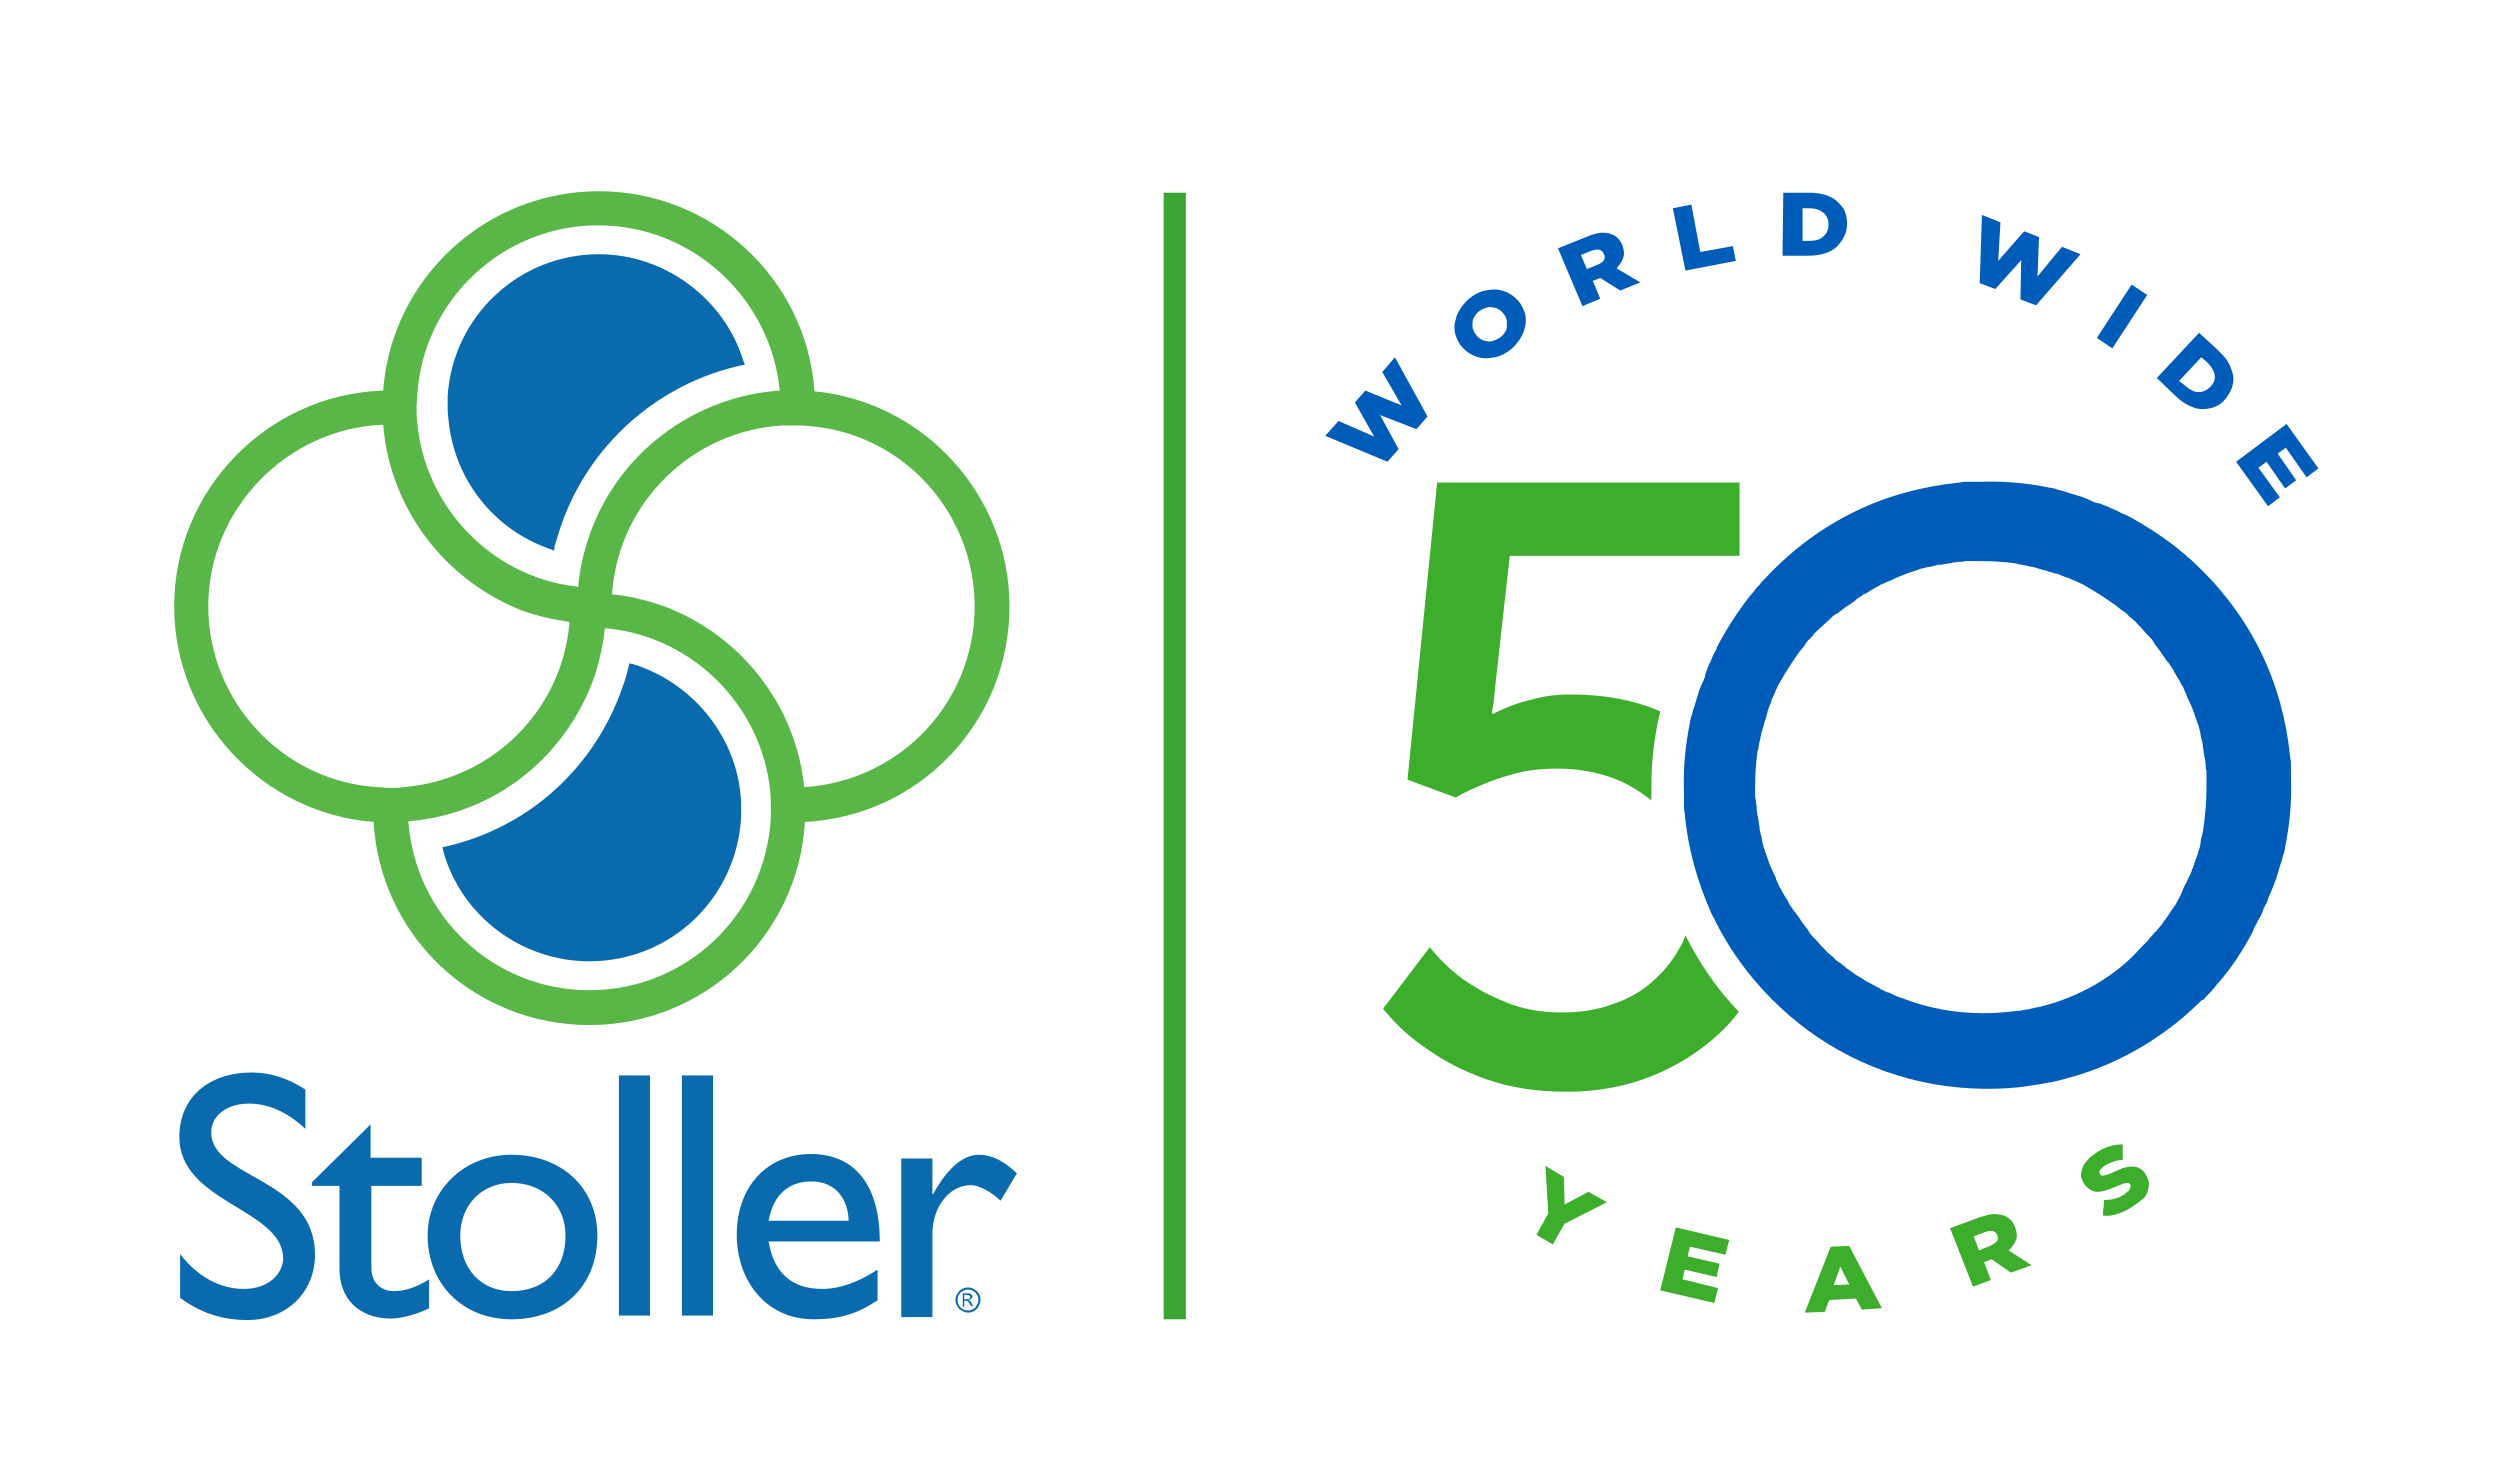 <?xml version="1.0" encoding="UTF-8"?> <!-- Generator: Adobe Illustrator 22.0.1, SVG Export Plug-In . SVG Version: 6.00 Build 0) --> <svg xmlns="http://www.w3.org/2000/svg" xmlns:xlink="http://www.w3.org/1999/xlink" version="1.1" id="Layer_1" x="0px" y="0px" viewBox="0 0 337.3 200" style="enable-background:new 0 0 337.3 200;" xml:space="preserve"> <style type="text/css"> .st0{fill:#3DA534;} .st1{fill:#3DAE2B;} .st2{fill:#005CB9;} .st3{fill:#096BAE;} .st4{fill:#58B747;} </style> <g> <rect x="157" y="26" class="st0" width="3" height="152"></rect> <g> <g> <g> <path class="st1" d="M196.4,107.6l-6.5-2.4l4-40.1h40.8V75h-31L201.8,92c-0.1,1.1-0.2,2.1-0.3,3c-0.1,0.5-0.2,0.9-0.2,1.3h0.2 c0.9-0.5,1.9-0.9,3-1.3c0.9-0.3,2-0.6,3.3-0.9c1.3-0.3,2.7-0.4,4.2-0.4c4.3,0,8.2,0.7,11.6,2.1c0.1,0.1,0.3,0.1,0.4,0.2 c-0.8,3.3-1.2,6.7-1.2,10.3c0,0.6,0,1.1,0,1.7c-1.6-1.3-3.4-2.4-5.4-3.1c-2.3-0.8-4.7-1.2-7.3-1.2c-2,0-3.8,0.2-5.4,0.6 c-1.6,0.4-3.1,0.9-4.3,1.4C198.9,106.3,197.6,106.9,196.4,107.6z"></path> <path class="st1" d="M227.4,126.2c-0.1,0.3-0.2,0.5-0.3,0.8c-1,2-2.3,3.8-3.9,5.2c-1.6,1.5-3.5,2.6-5.7,3.3 c-2.1,0.8-4.4,1.1-6.8,1.1c-2.9,0-5.4-0.5-7.6-1.4c-2.2-0.9-4-1.9-5.6-3c-1.8-1.3-3.3-2.8-4.6-4.4l-6.3,8.3 c1.7,2.1,3.7,4,6.2,5.6c2.1,1.5,4.6,2.8,7.7,3.9c3.1,1.1,6.7,1.7,10.9,1.7c4.1,0,7.9-0.7,11.4-2.1c3.5-1.4,6.5-3.3,9.1-5.7 c1-0.9,1.9-1.9,2.7-3C231.7,133.5,229.3,130,227.4,126.2z"></path> </g> <path class="st2" d="M297.7,134.4c0.1-0.1,0.2-0.2,0.4-0.4c0.4-0.4,0.8-0.9,1.1-1.3c0.1-0.1,0.1-0.1,0.2-0.2 c1.8-2.1,3.3-4.4,4.6-6.9c0,0,0,0,0-0.1c0.1-0.3,0.3-0.6,0.4-0.8c0-0.1,0.1-0.1,0.1-0.2c0.1-0.2,0.2-0.5,0.4-0.7 c0-0.1,0.1-0.2,0.1-0.2c0.1-0.2,0.2-0.4,0.3-0.7c0-0.1,0.1-0.2,0.1-0.3c0.1-0.2,0.2-0.4,0.3-0.6c0.1-0.1,0.1-0.2,0.2-0.4 c0.1-0.2,0.1-0.4,0.2-0.6c0.1-0.1,0.1-0.3,0.2-0.4c0.1-0.2,0.1-0.3,0.2-0.5c0.1-0.2,0.1-0.3,0.2-0.5c0.1-0.2,0.1-0.3,0.2-0.5 c0.1-0.2,0.1-0.4,0.2-0.5c0-0.1,0.1-0.3,0.1-0.4c0.1-0.2,0.1-0.4,0.2-0.6c0-0.1,0.1-0.2,0.1-0.4c0.1-0.2,0.1-0.4,0.2-0.6 c0-0.1,0.1-0.2,0.1-0.3c0.1-0.2,0.1-0.5,0.2-0.7c0-0.1,0-0.2,0.1-0.3c0.1-0.3,0.1-0.5,0.2-0.8c0-0.1,0-0.1,0-0.2 c0.1-0.3,0.1-0.6,0.2-0.9c0,0,0,0,0-0.1c0.5-2.8,0.7-5.5,0.6-8.3c0-0.1,0-0.1,0-0.2c0-0.3,0-0.5,0-0.8c0-0.2,0-0.3,0-0.5 c0-0.1,0-0.3,0-0.4c0-0.3,0-0.5-0.1-0.8c0,0,0-0.1,0-0.1c-0.5-5-1.8-9.8-3.9-14.1c-0.1-0.1-0.1-0.3-0.2-0.4 c-0.1-0.1-0.1-0.3-0.2-0.4c-2.2-4.3-5.2-8.2-8.9-11.6c0,0-0.1-0.1-0.1-0.1c-0.2-0.2-0.4-0.3-0.6-0.5c-0.1-0.1-0.2-0.2-0.3-0.3 c-0.1-0.1-0.3-0.2-0.4-0.3c-0.2-0.2-0.4-0.3-0.6-0.5c0,0-0.1-0.1-0.1-0.1c-2.2-1.7-4.5-3.2-7-4.5c0,0,0,0-0.1,0 c-0.3-0.1-0.6-0.3-0.8-0.4c-0.1,0-0.1-0.1-0.2-0.1c-0.2-0.1-0.5-0.2-0.7-0.3c-0.1,0-0.2-0.1-0.2-0.1c-0.2-0.1-0.4-0.2-0.7-0.3 c-0.1,0-0.2-0.1-0.3-0.1c-0.2-0.1-0.4-0.2-0.6-0.2c-0.1,0-0.3-0.1-0.4-0.1c-0.2-0.1-0.4-0.1-0.5-0.2c-0.1-0.1-0.3-0.1-0.4-0.2 c-0.2-0.1-0.3-0.1-0.5-0.2c-0.2-0.1-0.3-0.1-0.5-0.2c-0.1,0-0.3-0.1-0.4-0.1c-0.2-0.1-0.4-0.1-0.6-0.2c-0.1,0-0.3-0.1-0.4-0.1 c-0.2-0.1-0.4-0.1-0.6-0.2c-0.1,0-0.2-0.1-0.3-0.1c-0.2-0.1-0.5-0.1-0.7-0.2c-0.1,0-0.2,0-0.3-0.1c-0.3-0.1-0.5-0.1-0.8-0.2 c-0.1,0-0.1,0-0.2,0c-0.3-0.1-0.6-0.1-0.9-0.2c0,0-0.1,0-0.1,0c-2.7-0.5-5.5-0.7-8.3-0.6c-0.1,0-0.1,0-0.2,0c-0.3,0-0.5,0-0.8,0 c-0.2,0-0.3,0-0.5,0c-0.1,0-0.3,0-0.4,0c-0.3,0-0.5,0-0.8,0.1c0,0-0.1,0-0.1,0c-5,0.5-9.8,1.8-14.1,3.9c-0.1,0.1-0.3,0.1-0.4,0.2 c-0.1,0.1-0.3,0.1-0.4,0.2c-4.3,2.2-8.2,5.2-11.6,8.9c0,0-0.1,0.1-0.1,0.1c-0.2,0.2-0.3,0.4-0.5,0.6c-0.1,0.1-0.2,0.2-0.3,0.3 c-0.1,0.1-0.2,0.3-0.3,0.4c-0.2,0.2-0.3,0.4-0.5,0.6c0,0-0.1,0.1-0.1,0.1c-1.7,2.2-3.2,4.5-4.5,7c0,0,0,0,0,0.1 c-0.1,0.3-0.3,0.6-0.4,0.8c0,0.1-0.1,0.1-0.1,0.2c-0.1,0.2-0.2,0.5-0.3,0.7c0,0.1-0.1,0.2-0.1,0.2c-0.1,0.2-0.2,0.4-0.3,0.7 c0,0.1-0.1,0.2-0.1,0.3c-0.1,0.2-0.2,0.4-0.2,0.6c0,0.1-0.1,0.3-0.1,0.4c-0.1,0.2-0.1,0.4-0.2,0.5c-0.1,0.1-0.1,0.3-0.2,0.4 c-0.1,0.2-0.1,0.3-0.2,0.5c-0.1,0.2-0.1,0.3-0.2,0.5c0,0.1-0.1,0.3-0.1,0.4c-0.1,0.2-0.1,0.4-0.2,0.6c0,0.1-0.1,0.3-0.1,0.4 c-0.1,0.2-0.1,0.4-0.2,0.6c0,0.1-0.1,0.2-0.1,0.3c-0.1,0.2-0.1,0.5-0.2,0.7c0,0.1,0,0.2-0.1,0.3c-0.1,0.3-0.1,0.5-0.2,0.8 c0,0.1,0,0.1,0,0.2c-0.1,0.3-0.1,0.6-0.2,0.9c0,0,0,0,0,0.1c-0.5,2.8-0.7,5.5-0.6,8.3c0,0.1,0,0.1,0,0.2c0,0.3,0,0.5,0,0.8 c0,0.2,0,0.3,0,0.5c0,0.1,0,0.3,0,0.4c0,0.3,0,0.5,0.1,0.8c0,0,0,0.1,0,0.1c0.4,4.7,1.7,9.2,3.5,13.3c0,0,0,0,0,0 c0.1,0.3,0.3,0.6,0.4,0.8c0.1,0.1,0.1,0.3,0.2,0.4c0.1,0.1,0.1,0.3,0.2,0.4c2.2,4.3,5.2,8.2,8.9,11.6c0,0,0.1,0.1,0.1,0.1 c0.2,0.2,0.4,0.3,0.6,0.5c0.1,0.1,0.2,0.2,0.3,0.3c0.1,0.1,0.3,0.2,0.4,0.3c0.2,0.2,0.4,0.3,0.6,0.5c0,0,0.1,0.1,0.1,0.1 c7,5.6,15.9,8.9,25.5,8.9c1.9,0,3.9-0.1,5.7-0.4c0,0,0,0,0,0c0,0,0,0,0,0c1.3-0.2,2.6-0.4,3.9-0.7c0,0,0,0,0,0 c0.7-0.2,1.5-0.4,2.2-0.6c0,0,0,0,0,0c6.4-1.9,12.3-5.4,17.2-10.3c0,0,0,0,0,0C297.1,135.1,297.4,134.8,297.7,134.4z M275,135.9 c-0.1,0-0.1,0-0.2,0c-0.4,0.1-0.8,0.2-1.2,0.3c-0.1,0-0.1,0-0.2,0c-0.5,0.1-0.9,0.2-1.4,0.2c0,0,0,0,0,0 c-1.5,0.2-2.9,0.3-4.5,0.3c-3.8,0-7.4-0.7-10.8-2c0,0,0,0,0,0c-0.7-0.2-1.3-0.5-1.9-0.8c0,0,0,0-0.1,0c-0.3-0.1-0.6-0.3-0.9-0.4 c0,0-0.1,0-0.1-0.1c-0.6-0.3-1.1-0.6-1.7-0.9c-0.1,0-0.1-0.1-0.2-0.1c-0.2-0.1-0.4-0.3-0.6-0.4c-0.2-0.1-0.3-0.2-0.5-0.3 c-0.2-0.1-0.4-0.2-0.6-0.4c-0.2-0.1-0.4-0.3-0.6-0.4c-0.1-0.1-0.3-0.2-0.4-0.3c0,0-0.1-0.1-0.1-0.1c-0.4-0.3-0.7-0.6-1.1-0.8 c-0.2-0.2-0.4-0.3-0.5-0.5c-0.2-0.2-0.4-0.3-0.6-0.5c-0.3-0.2-0.5-0.5-0.7-0.7c-0.1-0.1-0.2-0.2-0.3-0.3 c-0.3-0.3-0.5-0.6-0.8-0.9c-0.1-0.1-0.1-0.1-0.2-0.2c-0.3-0.3-0.6-0.6-0.8-1c0-0.1-0.1-0.1-0.1-0.2c-0.3-0.3-0.5-0.7-0.8-1 c0-0.1-0.1-0.1-0.1-0.2c-0.2-0.3-0.5-0.7-0.7-1c-0.1-0.1-0.1-0.2-0.2-0.2c-0.2-0.3-0.4-0.6-0.6-0.9c-0.1-0.1-0.2-0.2-0.2-0.4 c-0.2-0.3-0.3-0.5-0.5-0.8c-0.1-0.2-0.2-0.3-0.3-0.5c-0.1-0.2-0.2-0.5-0.4-0.7c-0.1-0.2-0.2-0.5-0.3-0.7 c-0.1-0.2-0.2-0.4-0.2-0.5c-0.1-0.3-0.3-0.6-0.4-0.9c-0.1-0.1-0.1-0.3-0.2-0.4c-0.1-0.3-0.3-0.7-0.4-1c0-0.1-0.1-0.2-0.1-0.3 c-0.1-0.4-0.3-0.8-0.4-1.2c0-0.1,0-0.1-0.1-0.2c-0.1-0.4-0.2-0.8-0.3-1.2c0-0.1,0-0.1,0-0.2c-0.1-0.4-0.2-0.8-0.3-1.2 c0-0.1,0-0.2,0-0.3c-0.1-0.4-0.1-0.8-0.2-1.2c0-0.1,0-0.3-0.1-0.4c0-0.3-0.1-0.7-0.1-1c0-0.2,0-0.5-0.1-0.7c0-0.2,0-0.5-0.1-0.7 c0-0.4,0-0.9,0-1.4c0,0,0-0.1,0-0.1c0-1.6,0.1-3.1,0.3-4.6c0-0.1,0-0.2,0.1-0.3c0.1-0.4,0.1-0.8,0.2-1.1c0-0.2,0.1-0.3,0.1-0.5 c0.1-0.3,0.1-0.6,0.2-0.9c0.1-0.2,0.1-0.4,0.2-0.6c0.1-0.3,0.1-0.5,0.2-0.8c0.1-0.2,0.2-0.5,0.2-0.7c0.1-0.2,0.2-0.5,0.2-0.7 c0.1-0.3,0.2-0.5,0.3-0.8c0.1-0.2,0.2-0.4,0.2-0.6c0.1-0.3,0.3-0.6,0.4-0.9c0.1-0.2,0.1-0.3,0.2-0.5c0.2-0.3,0.3-0.7,0.5-1 c0.1-0.1,0.1-0.2,0.2-0.3c0.7-1.3,1.6-2.6,2.5-3.9c0,0,0.1-0.1,0.1-0.1c0.3-0.4,0.6-0.7,0.8-1.1c0.2-0.2,0.3-0.4,0.5-0.5 c0.2-0.2,0.3-0.4,0.5-0.6c0.2-0.3,0.5-0.5,0.7-0.7c0.1-0.1,0.2-0.2,0.3-0.3c0.3-0.3,0.6-0.5,0.9-0.8c0.1-0.1,0.1-0.1,0.2-0.2 c0.3-0.3,0.6-0.6,1-0.8c0.1,0,0.1-0.1,0.2-0.1c0.3-0.3,0.7-0.5,1-0.8c0.1,0,0.1-0.1,0.2-0.1c0.3-0.2,0.7-0.5,1-0.7 c0.1-0.1,0.2-0.1,0.2-0.2c0.3-0.2,0.6-0.4,0.9-0.6c0.1-0.1,0.2-0.2,0.4-0.2c0.3-0.2,0.5-0.3,0.8-0.5c0.2-0.1,0.3-0.2,0.5-0.3 c0.2-0.1,0.5-0.2,0.7-0.4c0.2-0.1,0.5-0.2,0.7-0.3c0.2-0.1,0.4-0.2,0.5-0.2c0.3-0.1,0.6-0.3,0.9-0.4c0.1-0.1,0.3-0.1,0.4-0.2 c0.3-0.1,0.7-0.3,1-0.4c0.1,0,0.2-0.1,0.3-0.1c0.4-0.1,0.8-0.3,1.2-0.4c0.1,0,0.1,0,0.2-0.1c0.4-0.1,0.8-0.2,1.2-0.3 c0.1,0,0.1,0,0.2,0c0.4-0.1,0.8-0.2,1.2-0.3c0.1,0,0.2,0,0.3,0c0.4-0.1,0.8-0.1,1.2-0.2c0.1,0,0.3,0,0.4-0.1c0.3,0,0.7-0.1,1-0.1 c0.2,0,0.5,0,0.7-0.1c0.2,0,0.5,0,0.7,0c0.4,0,0.9,0,1.4,0c0,0,0.1,0,0.1,0c1.6,0,3.1,0.1,4.6,0.3c0.1,0,0.2,0,0.3,0.1 c0.4,0.1,0.8,0.1,1.1,0.2c0.2,0,0.3,0.1,0.5,0.1c0.3,0.1,0.6,0.1,0.9,0.2c0.2,0.1,0.4,0.1,0.6,0.2c0.3,0.1,0.5,0.1,0.8,0.2 c0.2,0.1,0.5,0.2,0.7,0.2c0.2,0.1,0.5,0.2,0.7,0.2c0.3,0.1,0.5,0.2,0.8,0.3c0.2,0.1,0.4,0.2,0.6,0.2c0.3,0.1,0.6,0.3,0.9,0.4 c0.2,0.1,0.3,0.1,0.5,0.2c0.3,0.2,0.7,0.3,1,0.5c0.1,0.1,0.2,0.1,0.3,0.2c1.3,0.7,2.6,1.6,3.9,2.5c0,0,0.1,0.1,0.1,0.1 c0.4,0.3,0.7,0.6,1.1,0.8c0.2,0.2,0.4,0.3,0.5,0.5c0.2,0.2,0.4,0.3,0.6,0.5c0.3,0.2,0.5,0.5,0.7,0.7c0.1,0.1,0.2,0.2,0.3,0.3 c0.3,0.3,0.5,0.6,0.8,0.9c0.1,0.1,0.1,0.1,0.2,0.2c0.3,0.3,0.6,0.6,0.8,1c0,0.1,0.1,0.1,0.1,0.2c0.3,0.3,0.5,0.7,0.8,1 c0,0.1,0.1,0.1,0.1,0.2c0.2,0.3,0.5,0.7,0.7,1c0.1,0.1,0.1,0.2,0.2,0.2c0.2,0.3,0.4,0.6,0.6,0.9c0.1,0.1,0.2,0.2,0.2,0.4 c0.2,0.3,0.3,0.5,0.5,0.8c0.1,0.2,0.2,0.3,0.3,0.5c0.1,0.2,0.2,0.5,0.4,0.7c0.1,0.2,0.2,0.5,0.3,0.7c0.1,0.2,0.2,0.4,0.2,0.5 c0.1,0.3,0.3,0.6,0.4,0.9c0.1,0.1,0.1,0.3,0.2,0.4c0.1,0.3,0.3,0.7,0.4,1c0,0.1,0.1,0.2,0.1,0.3c0.1,0.4,0.3,0.8,0.4,1.2 c0,0.1,0,0.1,0.1,0.2c0.1,0.4,0.2,0.8,0.3,1.2c0,0.1,0,0.1,0,0.2c0.1,0.4,0.2,0.8,0.3,1.2c0,0.1,0,0.2,0,0.3 c0.1,0.4,0.1,0.8,0.2,1.2c0,0.1,0,0.3,0.1,0.4c0,0.3,0.1,0.7,0.1,1c0,0.2,0,0.5,0.1,0.7c0,0.2,0,0.5,0,0.7c0,0.4,0,0.9,0,1.4 c0,0,0,0.1,0,0.1c0,1.6-0.1,3.1-0.3,4.6c0,0.1,0,0.1,0,0.2c-0.1,0.4-0.1,0.9-0.2,1.3c0,0.1-0.1,0.3-0.1,0.4 c-0.1,0.4-0.2,0.7-0.2,1.1c0,0.2-0.1,0.3-0.1,0.5c-0.1,0.3-0.2,0.6-0.3,1c-0.1,0.2-0.1,0.3-0.2,0.5c-0.1,0.3-0.2,0.6-0.3,0.9 c-0.1,0.2-0.1,0.4-0.2,0.5c-0.1,0.3-0.2,0.6-0.3,0.8c-0.1,0.2-0.2,0.4-0.3,0.6c-0.1,0.3-0.2,0.5-0.4,0.8 c-0.1,0.2-0.2,0.4-0.3,0.7c-0.1,0.2-0.2,0.5-0.3,0.7c-0.2,0.4-0.5,0.9-0.7,1.3c-0.1,0.1-0.2,0.3-0.3,0.4 c-0.2,0.3-0.4,0.6-0.6,0.9c-0.1,0.2-0.3,0.4-0.4,0.6c-0.2,0.2-0.3,0.4-0.5,0.7c-0.2,0.2-0.4,0.5-0.6,0.7 c-0.1,0.1-0.2,0.3-0.4,0.4c-0.2,0.3-0.5,0.6-0.7,0.8c-0.1,0.1-0.1,0.2-0.2,0.3c-0.3,0.3-0.6,0.6-0.9,0.9 C285.4,131.8,280.4,134.6,275,135.9z"></path> </g> <g> <path class="st2" d="M178.8,58.8l1.8-2l4.8,2.1l-2.6-4.6l1.4-1.6l4.9,2l-2.6-4.5l1.7-2l4.4,8l-1.5,1.7l-4.9-1.9l2.5,4.6l-1.5,1.7 L178.8,58.8z"></path> <path class="st2" d="M203.5,47.4c-0.6,0.4-1.2,0.7-1.8,0.8c-0.6,0.1-1.2,0.2-1.8,0.1c-0.6-0.1-1.1-0.3-1.6-0.6 c-0.5-0.3-0.9-0.7-1.3-1.2l0,0c-0.3-0.5-0.6-1.1-0.7-1.6c-0.1-0.6-0.1-1.2,0.1-1.8c0.1-0.6,0.4-1.1,0.8-1.7 c0.4-0.5,0.8-1,1.4-1.4c0.6-0.4,1.2-0.7,1.8-0.8c0.6-0.1,1.2-0.2,1.8-0.1c0.6,0.1,1.1,0.3,1.6,0.6c0.5,0.3,0.9,0.7,1.3,1.2l0,0 c0.3,0.5,0.6,1.1,0.7,1.6c0.1,0.6,0.1,1.2-0.1,1.8c-0.1,0.6-0.4,1.1-0.8,1.7C204.5,46.5,204.1,47,203.5,47.4z M202.3,45.6 c0.3-0.2,0.5-0.4,0.7-0.7c0.2-0.3,0.3-0.5,0.3-0.8c0-0.3,0-0.6,0-0.9c-0.1-0.3-0.2-0.6-0.4-0.8l0,0c-0.2-0.3-0.4-0.5-0.6-0.6 c-0.3-0.2-0.5-0.3-0.8-0.3c-0.3-0.1-0.6-0.1-0.9,0c-0.3,0.1-0.6,0.2-0.9,0.4c-0.3,0.2-0.5,0.4-0.7,0.7c-0.2,0.3-0.3,0.5-0.3,0.8 c-0.1,0.3,0,0.6,0,0.9c0.1,0.3,0.2,0.6,0.4,0.8l0,0c0.2,0.3,0.4,0.5,0.6,0.6c0.3,0.2,0.5,0.3,0.8,0.3c0.3,0.1,0.6,0.1,0.9,0 C201.7,45.9,202,45.8,202.3,45.6z"></path> <path class="st2" d="M210.2,33.5l4-1.6c0.7-0.3,1.2-0.4,1.8-0.5c0.5,0,1,0,1.4,0.2c0.7,0.2,1.2,0.8,1.5,1.5l0,0 c0.2,0.6,0.3,1.2,0.1,1.7c-0.2,0.5-0.5,1-0.9,1.4l3.2,1.9l-2.7,1.1l-2.7-1.7l0,0l-1,0.4l1,2.4l-2.4,1L210.2,33.5z M215.6,35.7 c0.4-0.2,0.7-0.4,0.8-0.6c0.1-0.3,0.2-0.5,0-0.8l0,0c-0.1-0.3-0.3-0.5-0.6-0.6c-0.3-0.1-0.6,0-1,0.1l-1.5,0.6l0.8,1.9L215.6,35.7 z"></path> <path class="st2" d="M225.7,28.1l2.5-0.5l1.2,6.4l4.4-0.8l0.4,2l-6.8,1.3L225.7,28.1z"></path> <path class="st2" d="M240.6,26l3.5,0c0.8,0,1.5,0.1,2.2,0.3c0.6,0.2,1.2,0.5,1.6,0.9c0.4,0.4,0.8,0.8,1,1.3 c0.2,0.5,0.3,1.1,0.3,1.7v0c0,0.6-0.1,1.2-0.4,1.7c-0.2,0.5-0.6,1-1,1.4c-0.4,0.4-1,0.7-1.6,0.9c-0.7,0.2-1.4,0.3-2.2,0.3l-3.5,0 L240.6,26z M244.2,32.5c0.8,0,1.4-0.2,1.8-0.6c0.5-0.4,0.7-0.9,0.7-1.6l0,0c0-0.7-0.2-1.2-0.7-1.6c-0.5-0.4-1.1-0.6-1.8-0.6l-1,0 l0,4.4L244.2,32.5z"></path> <path class="st2" d="M267.4,29l2.5,1l-0.3,5.2l3.5-4l2,0.8l-0.2,5.3l3.3-4l2.5,1l-6,6.9l-2.1-0.8l0.1-5.3l-3.5,3.9l-2.1-0.8 L267.4,29z"></path> <path class="st2" d="M287.6,38.4l2.1,1.4l-4.7,7.2l-2.1-1.4L287.6,38.4z"></path> <path class="st2" d="M296.7,44.9l2.6,2.4c0.6,0.6,1.1,1.1,1.4,1.7c0.3,0.6,0.5,1.2,0.6,1.7c0.1,0.6,0,1.1-0.2,1.7 c-0.2,0.5-0.5,1-0.9,1.5l0,0c-0.4,0.5-0.9,0.8-1.4,1c-0.5,0.2-1.1,0.3-1.7,0.3c-0.6,0-1.2-0.2-1.8-0.5c-0.6-0.3-1.2-0.7-1.8-1.3 l-2.5-2.4L296.7,44.9z M294.9,52.1c0.6,0.5,1.1,0.8,1.7,0.8c0.6,0,1.1-0.2,1.6-0.7l0,0c0.5-0.5,0.7-1,0.6-1.6 c-0.1-0.6-0.4-1.1-1-1.7l-0.8-0.7l-3,3.2L294.9,52.1z"></path> <path class="st2" d="M308.5,57.2l4.3,6l-1.6,1.2l-2.8-4l-1.1,0.8l2.5,3.6l-1.5,1.1l-2.5-3.6l-1.1,0.8l2.9,4l-1.6,1.2l-4.3-6 L308.5,57.2z"></path> </g> <g> <path class="st1" d="M208.9,163.7l-0.4-6.4l2.5,1.5l0.1,3.7l3.2-1.7l2.5,1.4l-5.7,2.9l-1.6,2.8l-2.2-1.3L208.9,163.7z"></path> <path class="st1" d="M226.1,165.6l7.2,1.7l-0.5,2l-4.8-1.1l-0.3,1.3l4.3,1l-0.4,1.8l-4.3-1l-0.3,1.3l4.8,1.2l-0.5,2l-7.3-1.7 L226.1,165.6z"></path> <path class="st1" d="M247,168.2l2.5-0.1l4.4,8.4l-2.7,0.2l-0.8-1.5l-3.6,0.2l-0.6,1.6l-2.7,0.1L247,168.2z M249.5,173.3l-1.2-2.4 l-0.9,2.5L249.5,173.3z"></path> <path class="st1" d="M263.1,165.7l4.1-1.5c0.7-0.2,1.3-0.4,1.8-0.4c0.5,0,1,0.1,1.4,0.2c0.7,0.3,1.2,0.8,1.5,1.6l0,0 c0.2,0.6,0.3,1.2,0.1,1.7c-0.2,0.5-0.5,1-1,1.4l3.1,2l-2.8,1l-2.6-1.8l0,0l-1,0.4l0.9,2.4l-2.4,0.9L263.1,165.7z M268.5,168.1 c0.4-0.2,0.7-0.4,0.9-0.6c0.2-0.3,0.2-0.5,0.1-0.8l0,0c-0.1-0.3-0.3-0.5-0.6-0.6c-0.3-0.1-0.6,0-1,0.1l-1.6,0.6l0.7,1.9 L268.5,168.1z"></path> <path class="st1" d="M288,162.6c-0.7,0.5-1.4,0.9-2.1,1.1c-0.7,0.3-1.5,0.4-2.2,0.3l0.2-2.1c1.2,0,2.2-0.3,3-1 c0.3-0.2,0.5-0.4,0.5-0.6c0.1-0.2,0.1-0.4,0-0.5l0,0c-0.1-0.1-0.1-0.1-0.2-0.2c-0.1,0-0.2,0-0.3,0c-0.1,0-0.3,0.1-0.5,0.1 c-0.2,0.1-0.4,0.2-0.7,0.3c-0.5,0.2-0.9,0.4-1.3,0.5c-0.4,0.2-0.8,0.2-1.2,0.3c-0.4,0-0.7,0-1-0.2c-0.3-0.1-0.6-0.4-0.9-0.7l0,0 c-0.2-0.3-0.4-0.7-0.5-1c-0.1-0.4,0-0.7,0.1-1.1c0.1-0.4,0.3-0.8,0.6-1.1c0.3-0.4,0.6-0.7,1.1-1c0.6-0.5,1.3-0.8,1.9-1 s1.2-0.3,1.9-0.3l0,2.1c-0.5,0-1,0.1-1.4,0.3c-0.4,0.1-0.8,0.3-1.2,0.6c-0.2,0.2-0.4,0.4-0.5,0.5c-0.1,0.2,0,0.3,0,0.5l0,0 c0.1,0.1,0.1,0.1,0.2,0.2c0.1,0,0.2,0,0.3,0c0.1,0,0.3-0.1,0.5-0.1c0.2-0.1,0.5-0.2,0.7-0.3c0.5-0.2,0.9-0.4,1.4-0.6 c0.4-0.1,0.8-0.2,1.2-0.2c0.4,0,0.7,0,1,0.2c0.3,0.1,0.6,0.4,0.8,0.7l0,0c0.3,0.4,0.4,0.7,0.5,1.1c0.1,0.4,0,0.8-0.1,1.2 c-0.1,0.4-0.3,0.8-0.6,1.1C288.9,161.9,288.5,162.3,288,162.6z"></path> </g> </g> <g> <path class="st3" d="M128.9,175.4c0-0.5,0.2-0.8,0.5-1.2c0.3-0.3,0.7-0.5,1.2-0.5c0.5,0,0.8,0.2,1.2,0.5c0.3,0.3,0.5,0.7,0.5,1.2 c0,0.4-0.2,0.8-0.5,1.2c-0.3,0.3-0.7,0.5-1.2,0.5c-0.4,0-0.8-0.2-1.2-0.5C129.1,176.2,128.9,175.8,128.9,175.4 M132,175.4 c0-0.4-0.1-0.7-0.4-1c-0.3-0.3-0.6-0.4-1-0.4s-0.7,0.1-1,0.4c-0.3,0.3-0.4,0.6-0.4,1c0,0.4,0.1,0.7,0.4,1c0.3,0.3,0.6,0.4,1,0.4 s0.7-0.1,1-0.4C131.8,176.1,132,175.8,132,175.4 M129.9,174.5h0.7c0.2,0,0.3,0,0.4,0.1c0.1,0.1,0.2,0.2,0.2,0.3 c0,0.3-0.2,0.4-0.5,0.5c0.1,0.1,0.2,0.2,0.3,0.2c0,0.1,0.1,0.3,0.3,0.6H131c-0.2-0.3-0.3-0.5-0.4-0.6c-0.1-0.1-0.2-0.1-0.4-0.1 h-0.1v0.8h-0.2V174.5z M130.1,175.3h0.3c0.2,0,0.3,0,0.4-0.1c0.1,0,0.1-0.1,0.1-0.2c0-0.1,0-0.2-0.1-0.2c-0.1,0-0.2-0.1-0.4-0.1 h-0.3V175.3z"></path> <path class="st3" d="M41.2,152.3c-2.8-2.6-5.4-3.4-7.6-3.4c-3,0-5.1,1.6-5.1,3.9c0,6.2,14,6.1,14,16.5c0,5.1-3.9,8.8-9.1,8.8 c-3.5,0-6.4-1-9.1-3v-5.9c2.4,3.1,5.4,4.7,8.6,4.7c3.6,0,5.3-2.3,5.3-4.1c0-6.7-14-7.5-14-16.4c0-5.3,3.9-8.7,9.8-8.7 c2.5,0,4.9,0.8,7.2,2.3V152.3z"></path> <path class="st3" d="M50.1,156.2h6.8v3.8h-6.8V171c0,2.5,1.8,3.2,3,3.2c1.5,0,3.1-0.5,4.8-1.6v3.9c-1.5,0.8-3.8,1.4-5.1,1.4 c-4.6,0-7-2.9-7-6.7V160h-3.7v-0.5l7.9-7.8V156.2z"></path> <path class="st3" d="M80.6,166.7c0,6.8-4.7,11.3-11.6,11.3c-6.6,0-11.3-4.8-11.3-11.3c0-6.1,4.9-10.9,11.3-10.9 C75.8,155.8,80.6,160.3,80.6,166.7 M62.1,166.7c0,4.5,2.8,7.5,6.9,7.5c4.5,0,7.3-2.9,7.3-7.5c0-4.1-3-7.1-7.3-7.1 C65,159.6,62.1,162.6,62.1,166.7"></path> <rect x="83.5" y="145.1" class="st3" width="4.2" height="32.4"></rect> <rect x="92" y="145.1" class="st3" width="4.2" height="32.4"></rect> <path class="st3" d="M118.3,175.5c-2.6,1.7-4.9,2.5-8.5,2.5c-6.7,0-10.4-5.5-10.4-11.4c0-6.5,4.1-10.9,10-10.9 c5.7,0,9.3,3.9,9.3,11.8h-15c0.7,4.2,3.1,6.4,7.2,6.4c2.6,0,5-1,7.5-2.6V175.5z M114.5,164.7c-0.1-3.2-2-5.3-5-5.3 c-3.2,0-5.2,1.9-5.8,5.3H114.5z"></path> <path class="st3" d="M125.8,156.2v4.9h0.1c2.1-3.8,4.2-5.3,6.2-5.3c1.7,0,3.3,0.8,5.1,2.5l-2.2,3.7c-1.3-1.2-2.9-2.1-4-2.1 c-2.9,0-5.2,2.9-5.2,6.6v11.2h-4.2v-21.4H125.8z"></path> <path class="st4" d="M109.4,53.2c-0.9-15-13.4-27-28.6-27c-15.2,0-27.7,11.9-28.6,26.9c-15.6,0.3-28.2,13-28.2,28.7 c0,15.2,11.9,27.7,26.9,28.6c0.7,15.2,13.3,27.4,28.6,27.4c15.4,0,28-12.2,28.6-27.4c15.3-0.6,27.5-13.2,27.5-28.7 C135.7,66.8,124.1,54.4,109.4,53.2 M55.8,53.3C56.7,40.3,67.5,30,80.7,30c13.2,0,24,10.3,24.9,23.2c-12,0.6-22.1,8.6-25.8,19.6 c-0.7,2.2-1.2,4.6-1.4,7c-0.3,0-0.6-0.1-1-0.1c-11.5-1.5-20.6-10.9-21.6-22.6c-0.1-0.7-0.1-1.4-0.1-2.2 C55.8,54.4,55.8,53.8,55.8,53.3 M50.9,106.7C38,105.8,27.7,95,27.7,81.8c0-13.6,10.9-24.7,24.5-24.9c0.8,11.5,8.3,21.1,18.7,25 c2.1,0.8,4.4,1.3,6.7,1.6c0,0.3,0,0.6-0.1,0.9c-1.2,11.9-10.8,21.4-22.8,22.4c-0.7,0.1-1.4,0.1-2.1,0.1 C52,106.8,51.5,106.7,50.9,106.7 M104.4,110.4c-0.6,13.2-11.6,23.8-24.9,23.8c-13.3,0-24.3-10.5-24.9-23.7 c11.8-0.8,21.6-8.8,25.2-19.5c0.7-2.1,1.2-4.3,1.4-6.6c0.3,0,0.7,0.1,1,0.1c11.7,1.3,20.9,10.6,22.1,22.3c0.1,0.8,0.1,1.7,0.1,2.6 C104.4,109.6,104.4,110,104.4,110.4 M108.1,106.7c-0.9-11.3-8.4-20.7-18.7-24.5c-2.3-0.9-4.8-1.4-7.3-1.6c0-0.3,0-0.5,0.1-0.8 c1-12.4,11-22.2,23.5-22.9c0.5,0,0.9,0,1.4,0c0.8,0,1.6,0,2.3,0.1c12.7,1.2,22.6,11.9,22.6,24.8 C131.9,95.2,121.3,106.2,108.1,106.7"></path> <path class="st4" d="M79.5,138.3c-15.5,0-28.2-12-29.1-27.4C35.3,109.7,23.5,97,23.5,81.8c0-15.7,12.6-28.6,28.2-29.1 c1.1-15.1,13.8-26.9,29.1-26.9c15.3,0,28,11.8,29.1,27c14.8,1.4,26.3,14.1,26.3,29c0,15.6-12.1,28.3-27.6,29.1 C107.7,126.3,95,138.3,79.5,138.3 M80.7,26.7c-14.9,0-27.2,11.6-28.2,26.5l0,0.4l-0.4,0c-15.3,0.3-27.7,12.9-27.7,28.2 c0,14.9,11.6,27.3,26.5,28.2l0.4,0l0,0.4c0.7,15.1,13,27,28.2,27c15.1,0,27.5-11.8,28.2-26.9l0-0.4l0.4,0 c15.2-0.6,27.1-13,27.1-28.2c0-14.6-11.4-26.9-25.9-28.1l-0.4,0l0-0.4C108,38.4,95.7,26.7,80.7,26.7 M79.5,134.6 c-13.6,0-24.7-10.6-25.4-24.1l0-0.5l0.5,0c11.4-0.8,21.2-8.3,24.8-19.2c0.7-2.1,1.2-4.3,1.3-6.5l0-0.5l0.5,0c0.3,0,0.7,0,1,0.1 c11.9,1.3,21.3,10.8,22.5,22.7c0.1,0.9,0.1,1.7,0.1,2.6c0,0.4,0,0.8,0,1.2C104.2,123.9,93.1,134.6,79.5,134.6 M55.1,110.8 c0.9,12.8,11.5,22.8,24.4,22.8c13.1,0,23.8-10.2,24.5-23.3c0-0.4,0-0.8,0-1.2c0-0.8,0-1.7-0.1-2.5C102.7,95.2,93.5,86,82.1,84.8 c-0.2,0-0.4,0-0.5,0c-0.2,2.1-0.7,4.2-1.3,6.2C76.5,102.1,66.7,109.9,55.1,110.8 M52.6,107.2c-0.5,0-1.1,0-1.7-0.1 c-13.3-0.9-23.7-12-23.7-25.4c0-13.7,11.2-25.1,24.9-25.4l0.4,0l0,0.4c0.7,11.1,8,20.7,18.4,24.5c2.1,0.8,4.3,1.3,6.6,1.6L78,83 l0,0.4c0,0.3,0,0.6-0.1,0.9c-1.2,12.2-11,21.8-23.2,22.8C53.9,107.2,53.3,107.2,52.6,107.2 M51.7,57.3 c-13,0.5-23.6,11.4-23.6,24.5c0,12.8,10,23.6,22.8,24.4c0.6,0,1.2,0.1,1.6,0.1c0.6,0,1.3,0,2-0.1c11.8-1,21.2-10.2,22.3-21.9 c0-0.2,0-0.3,0-0.4c-2.2-0.3-4.3-0.8-6.3-1.5C60,78.3,52.6,68.6,51.7,57.3 M107.6,107.2l0-0.4c-0.9-10.8-8.1-20.3-18.4-24.1 c-2.3-0.8-4.7-1.4-7.2-1.6l-0.4,0l0-0.4c0-0.2,0-0.4,0-0.7l0-0.1c1-12.6,11.3-22.6,23.9-23.4c0.5,0,1,0,1.4,0c0.8,0,1.5,0,2.4,0.1 c6.3,0.6,12.1,3.5,16.4,8.1c4.3,4.7,6.7,10.8,6.7,17.2c0,13.7-10.7,24.8-24.3,25.4L107.6,107.2z M82.6,80.2c2.4,0.2,4.7,0.8,7,1.6 c10.4,3.9,17.8,13.4,18.9,24.4c12.9-0.8,23-11.4,23-24.4c0-6.1-2.3-12-6.4-16.5c-4.1-4.5-9.7-7.3-15.8-7.8 c-0.8-0.1-1.5-0.1-2.3-0.1c-0.4,0-0.9,0-1.4,0c-12.2,0.7-22.1,10.4-23,22.5l0,0.1C82.6,80.1,82.6,80.1,82.6,80.2 M78.8,80.3 l-0.5,0c-0.3,0-0.6-0.1-1-0.1c-11.7-1.5-21-11.2-22-23c-0.1-0.8-0.1-1.5-0.1-2.2c0-0.5,0-1,0.1-1.6c0.8-13.3,12-23.8,25.4-23.8 c13.3,0,24.4,10.4,25.3,23.6l0,0.5l-0.5,0c-11.5,0.6-21.7,8.3-25.4,19.3c-0.7,2.2-1.2,4.5-1.4,6.9L78.8,80.3z M80.7,30.4 c-12.9,0-23.6,10.1-24.4,22.9c0,0.6-0.1,1.1-0.1,1.6c0,0.7,0,1.4,0.1,2.1c1,11.3,9.9,20.7,21.2,22.1c0.2,0,0.3,0,0.5,0.1 c0.2-2.3,0.7-4.5,1.4-6.6c3.7-11.2,14-19.1,25.8-19.9C104,40.2,93.4,30.4,80.7,30.4"></path> <path class="st3" d="M60.3,114.7c2.4,8.5,10.1,14.6,19.3,14.6c10.7,0,19.5-8.4,20-19c0-0.3,0-0.6,0-1c0-0.7,0-1.4-0.1-2 c-0.8-8.1-6.6-14.8-14.2-17.1c-0.2,0.8-0.4,1.6-0.7,2.4C80.8,103.8,71.5,112.1,60.3,114.7"></path> <path class="st3" d="M79.5,129.7c-9.1,0-17.3-6.1-19.7-14.9l-0.1-0.5l0.5-0.1c11.3-2.6,20.2-10.8,23.9-21.8 c0.3-0.8,0.5-1.6,0.7-2.4l0.1-0.5l0.5,0.1c7.8,2.4,13.7,9.4,14.5,17.5c0.1,0.7,0.1,1.4,0.1,2.1c0,0.3,0,0.7,0,1 C99.4,121.2,90.5,129.7,79.5,129.7 M60.9,115c2.5,8.1,10.1,13.8,18.7,13.8c10.4,0,19-8.2,19.5-18.6c0-0.3,0-0.6,0-0.9 c0-0.7,0-1.3-0.1-2c-0.8-7.6-6.1-14.2-13.4-16.6c-0.2,0.7-0.4,1.3-0.6,2C81.2,103.9,72.2,112.2,60.9,115"></path> <path class="st3" d="M80.9,34.8c-10.5,0-19.3,8.2-19.9,18.7c0,0.5,0,0.9,0,1.3c0,0.5,0,1.1,0.1,1.7c0.7,8,6.1,14.7,13.5,17.2 c0.2-0.9,0.5-1.8,0.8-2.7C79,59.7,88.6,51.3,100,48.8C97.4,40.7,89.8,34.8,80.9,34.8"></path> <path class="st3" d="M74.8,74.3l-0.5-0.2c-7.7-2.6-13.1-9.5-13.8-17.6c-0.1-0.6-0.1-1.2-0.1-1.8c0-0.4,0-0.8,0-1.3 c0.7-10.7,9.6-19.1,20.4-19.1c8.8,0,16.9,5.9,19.5,14.4l0.2,0.5l-0.5,0.1c-11.4,2.5-20.7,10.9-24.4,21.9c-0.3,0.9-0.5,1.7-0.8,2.6 L74.8,74.3z M80.9,35.2c-10.3,0-18.8,8-19.5,18.3c0,0.5,0,0.9,0,1.3c0,0.5,0,1.1,0.1,1.7c0.6,7.5,5.6,14,12.7,16.6 c0.2-0.7,0.4-1.5,0.7-2.2c3.7-11.1,13.1-19.7,24.5-22.4C96.7,40.6,89.2,35.2,80.9,35.2"></path> </g> </g> </svg> 